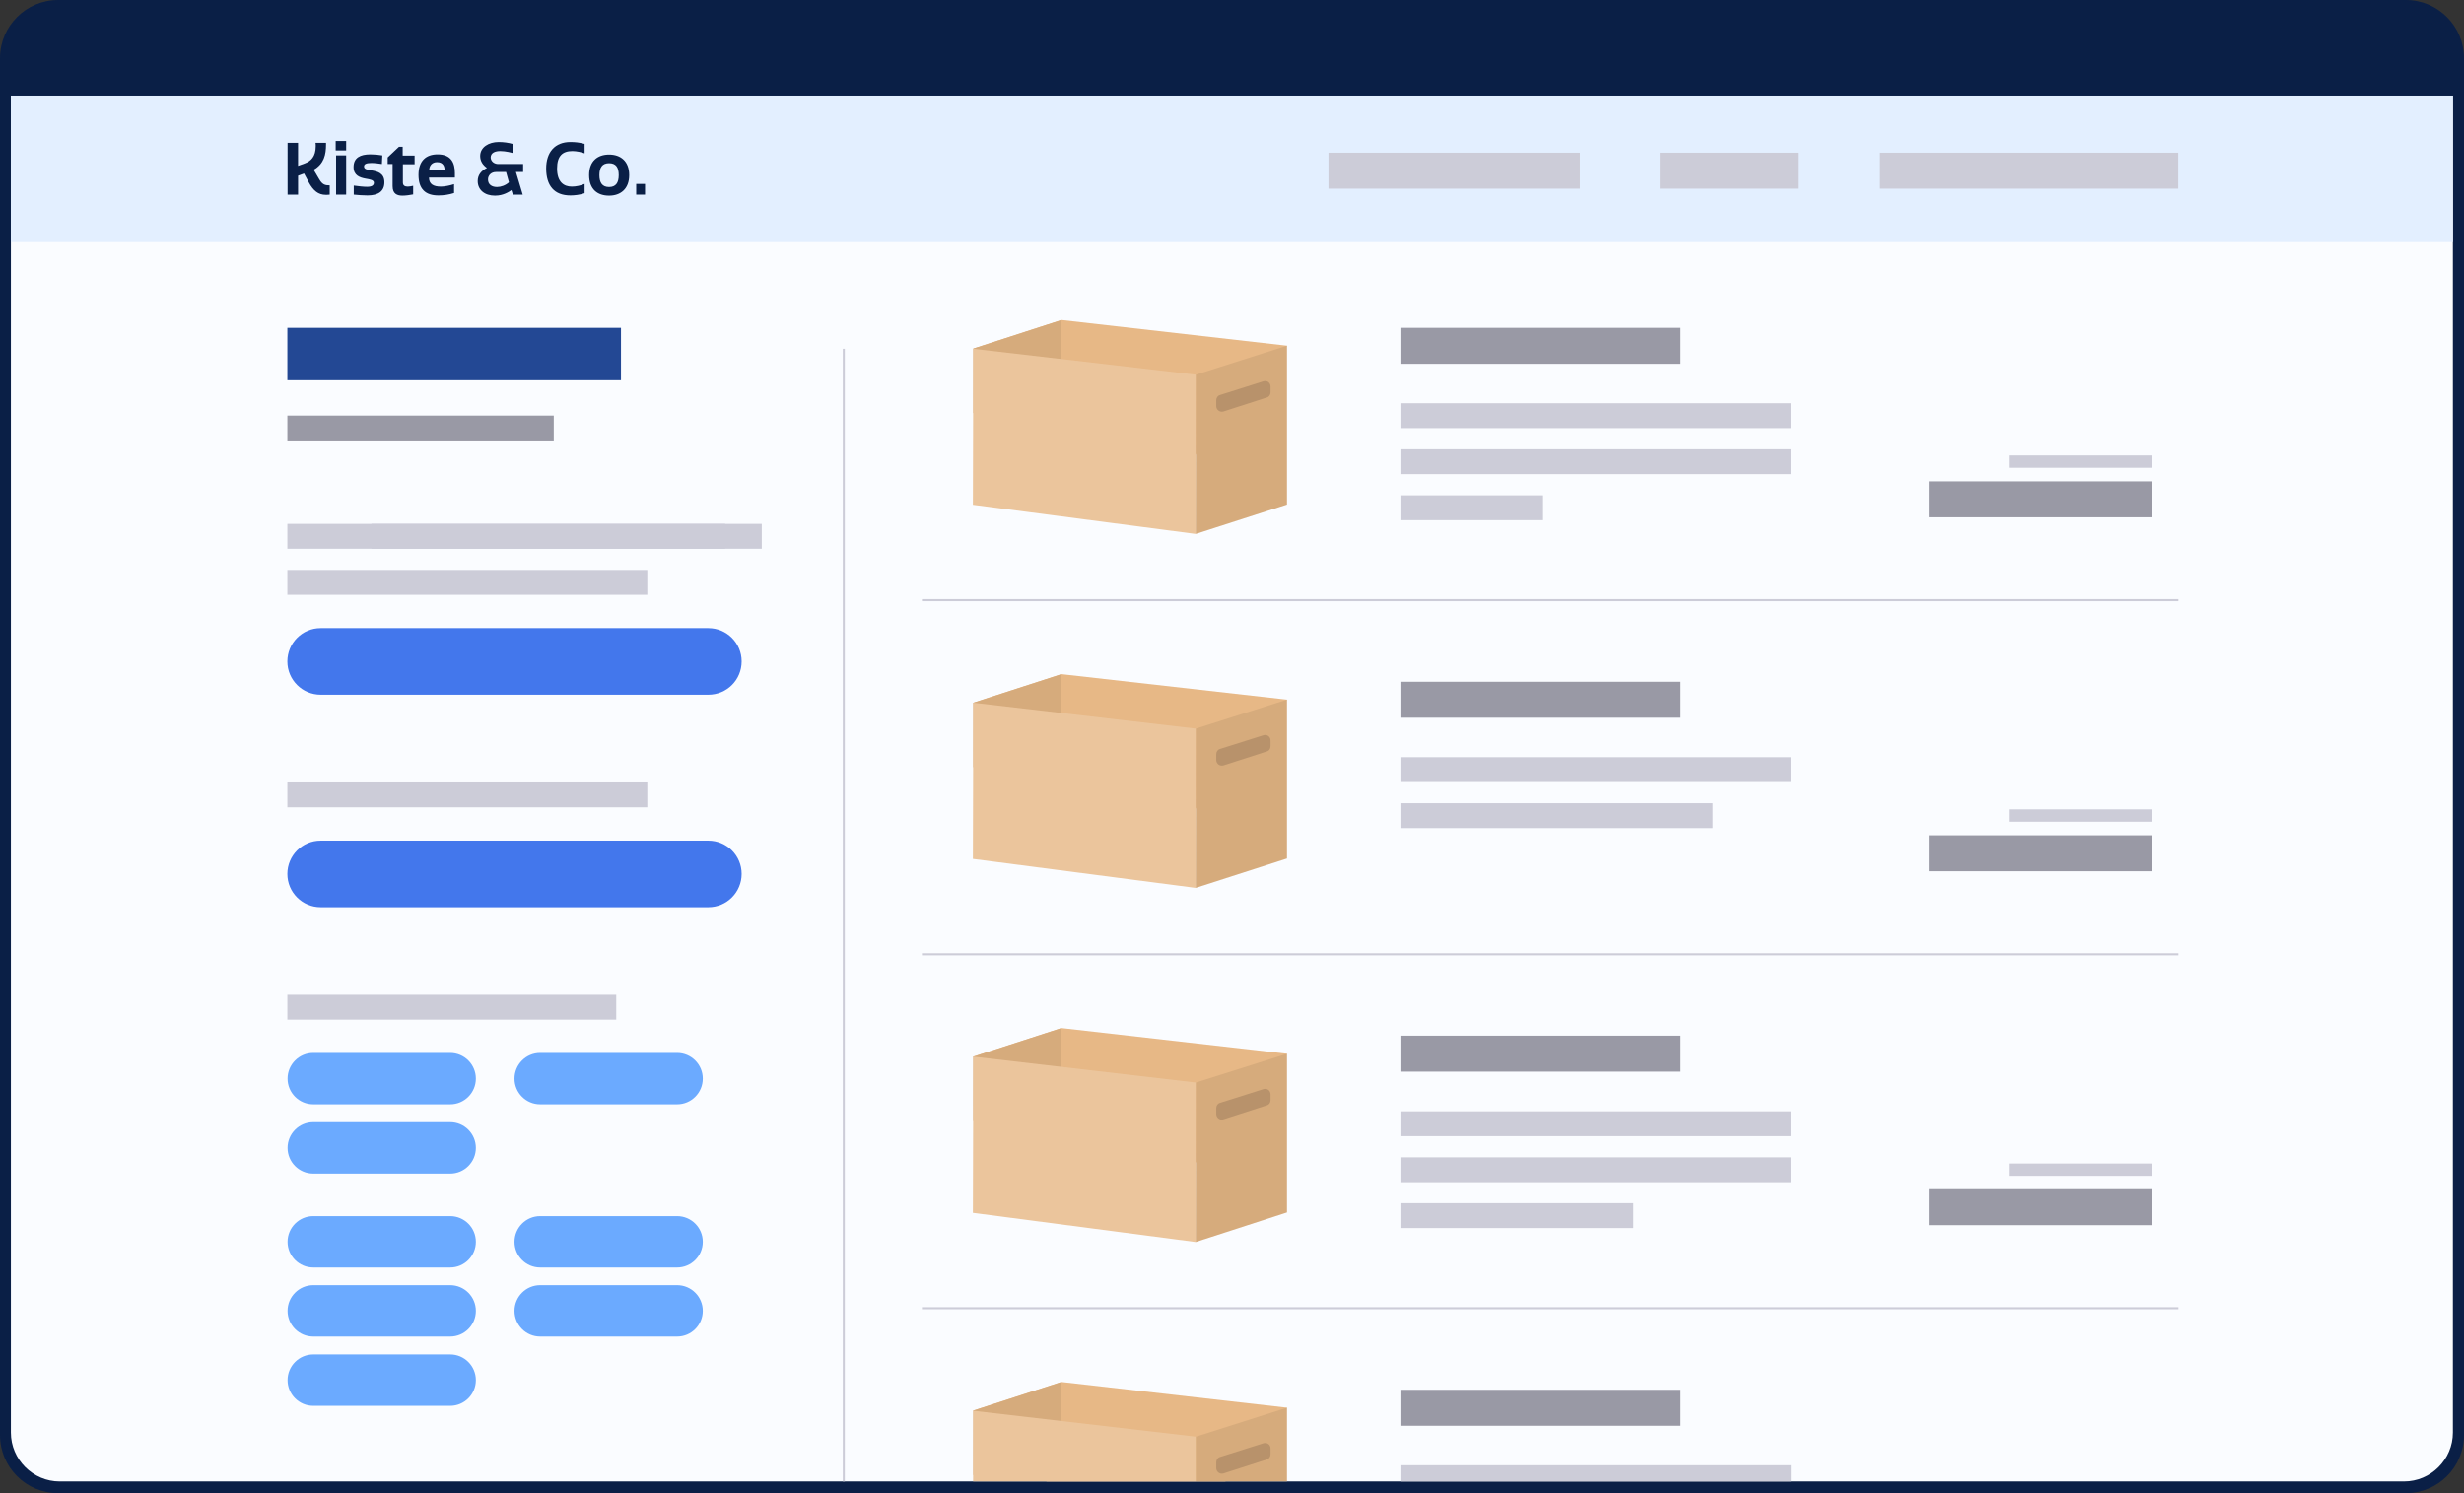 <?xml version="1.0" encoding="UTF-8"?> <svg xmlns="http://www.w3.org/2000/svg" xmlns:xlink="http://www.w3.org/1999/xlink" version="1.1" id="Ebene_1" x="0px" y="0px" viewBox="0 0 1198.7 726.5" style="enable-background:new 0 0 1198.7 726.5;" xml:space="preserve"><rect x="0" y="0" width="1198.7" height="726.5" fill="#333333" stroke="none"/> <style type="text/css"> .st0{fill:#E3EFFF;} .st1{fill:#B8D6FF;} .st2{fill:#FAFCFF;} .st3{fill:#1A1A27;} .st4{fill:#33333F;} .st5{fill:#4D4D59;} .st6{fill:#666672;} .st7{fill:#9999A5;} .st8{fill:#CCCCD8;} .st9{fill:#0A1F46;} .st10{fill:#234894;} .st11{fill:#4377EC;} .st12{fill:#6BAAFF;} .st13{fill:#F5F9FF;} .st14{fill:#99C4FF;} .st15{fill:#FFFFFF;} .st16{fill:#4377EC;stroke:#4377EC;stroke-linecap:round;stroke-linejoin:round;stroke-miterlimit:10;} .st17{fill:none;stroke:#234894;stroke-width:2.107;stroke-linecap:round;stroke-linejoin:round;stroke-miterlimit:10;} .st18{fill:none;stroke:#4377EC;stroke-width:2.107;stroke-linecap:round;stroke-linejoin:round;stroke-miterlimit:10;} .st19{fill:#234894;stroke:#234894;stroke-linejoin:round;stroke-miterlimit:10;} .st20{fill:#234894;stroke:#234894;stroke-miterlimit:10;} .st21{fill:none;stroke:#0A1F46;stroke-width:2.107;stroke-linecap:round;stroke-linejoin:round;stroke-miterlimit:10;} .st22{fill-rule:evenodd;clip-rule:evenodd;fill:#FAFCFF;} .st23{fill-rule:evenodd;clip-rule:evenodd;fill:#E3EFFF;} .st24{opacity:0.3;fill:#6BAAFF;} .st25{fill:#654938;} .st26{fill:#E7B886;} .st27{fill:#D6AB7C;} .st28{fill:#49342C;} .st29{fill:#CB935C;} .st30{fill:#EBC59C;} .st31{fill:#ABC1E0;} .st32{fill:#8C5B30;} .st33{fill:#F4F4F4;} .st34{fill:#FFFFFF;stroke:#E3EFFF;stroke-width:2.648;stroke-miterlimit:10;} .st35{fill:#E1E1E1;} .st36{fill-rule:evenodd;clip-rule:evenodd;fill:#F4F4F4;} .st37{fill-rule:evenodd;clip-rule:evenodd;fill:#E1E1E1;} .st38{opacity:0.4;fill:#B9D0F0;} .st39{fill:#C69C6D;} .st40{fill:#A67C52;} .st41{fill:#D9AD7E;} .st42{fill:none;stroke:#234894;stroke-width:1.192;stroke-miterlimit:10;} .st43{fill:none;stroke:#234894;stroke-width:1.192;stroke-linecap:round;stroke-linejoin:round;stroke-miterlimit:10;} .st44{fill:#E0E0ED;} .st45{fill:#D2D2D2;} .st46{fill:#B3B3B3;stroke:#B3B3B3;stroke-width:0.397;stroke-miterlimit:10;} .st47{fill:none;stroke:#E1E1E1;stroke-width:0.53;stroke-linecap:round;stroke-miterlimit:10;} .st48{fill:#121440;} .st49{fill:#15254A;} .st50{fill:#313C8C;} .st51{fill:#E0B88D;} .st52{fill:#734B27;} .st53{opacity:0.75;fill:#D2D2D2;} .st54{opacity:0.75;} .st55{fill:none;stroke:#F4F4F4;stroke-width:1.672;stroke-linecap:round;stroke-linejoin:round;stroke-miterlimit:10;} .st56{fill:#38732F;} .st57{fill:#6BBF54;} .st58{fill:#D9AA52;} .st59{fill:#F2CF63;} .st60{fill:#AD7117;} .st61{fill:#071733;} .st62{fill:#0D2859;} .st63{fill:#F2C4A3;} .st64{fill:#B9D0F0;} .st65{fill:#D6AD90;} .st66{fill:#95A9C4;} .st67{fill:#EE849F;} .st68{opacity:0.5;fill:#E1E1E1;} .st69{fill:#666666;} .st70{fill:#1A1A1A;} .st71{fill:none;stroke:#4D4D4D;stroke-width:0.53;stroke-linecap:round;stroke-miterlimit:10;} .st72{fill:#CA9D58;} .st73{fill:#B28B4E;} .st74{fill:#666672;stroke:#666672;stroke-width:1.192;stroke-miterlimit:10;} .st75{fill:#CCCCD8;stroke:#666672;stroke-width:1.192;stroke-miterlimit:10;} .st76{fill:none;stroke:#234894;stroke-width:0.662;stroke-miterlimit:10;} .st77{fill:none;stroke:#234894;stroke-width:0.662;stroke-linecap:round;stroke-linejoin:round;stroke-miterlimit:10;} .st78{fill:#38404B;} .st79{fill:#A6B5C6;} .st80{fill:none;stroke:#234894;stroke-width:1.324;stroke-linecap:round;stroke-linejoin:round;stroke-miterlimit:10;} .st81{fill:none;stroke:#0A1F46;stroke-width:0.927;stroke-linecap:round;stroke-linejoin:round;stroke-miterlimit:10;} .st82{fill:none;} .st83{fill-rule:evenodd;clip-rule:evenodd;fill:#E7B886;} .st84{fill-rule:evenodd;clip-rule:evenodd;fill:#654938;} .st85{fill:#E1E1E1;stroke:#E1E1E1;stroke-width:0.794;stroke-miterlimit:10;} .st86{fill:none;stroke:#ABC1E0;stroke-width:2.251;stroke-miterlimit:10;} .st87{fill:none;stroke:#CCCCD8;stroke-miterlimit:10;} .st88{fill:#B8926B;} </style> <g> <path class="st9" d="M1170.4,726.5H28.3C12.7,726.5,0,713.9,0,698.2L0,46.5h1198.7v651.7C1198.7,713.9,1186,726.5,1170.4,726.5z"></path> <path class="st9" d="M1198.7,46.5H0V28.3C0,12.7,12.7,0,28.3,0h1142.1c15.6,0,28.3,12.7,28.3,28.3V46.5z"></path> <path class="st2" d="M1193.3,46.5V697c0,13.1-10.7,23.8-23.8,23.8H29.1C16,720.8,5.3,710.1,5.3,697V46.5H1193.3z"></path> <rect x="5.3" y="46.5" class="st0" width="1188" height="71.3"></rect> <rect x="646.3" y="74.3" class="st8" width="122.3" height="17.5"></rect> <rect x="914.2" y="74.3" class="st8" width="145.5" height="17.5"></rect> <rect x="807.5" y="74.3" class="st8" width="67.2" height="17.5"></rect> <g> <rect x="681.3" y="159.5" class="st7" width="136.3" height="17.5"></rect> <rect x="938.4" y="234.2" class="st7" width="108.3" height="17.5"></rect> <rect x="681.3" y="196.2" class="st8" width="189.9" height="12.1"></rect> <rect x="681.3" y="218.6" class="st8" width="189.9" height="12.1"></rect> <rect x="681.3" y="241" class="st8" width="69.4" height="12.1"></rect> <rect x="977.3" y="221.6" class="st8" width="69.4" height="6"></rect> <line class="st87" x1="448.5" y1="292" x2="1059.8" y2="292"></line> <g> <polygon class="st26" points="626.1,168.2 561.4,245.5 495.9,193.5 473.5,169.7 473.5,169.7 473.5,169.6 516.4,155.7 516.4,155.7 "></polygon> <polygon class="st27" points="516.4,155.7 516.4,186.7 495.9,193.5 473.5,201 473.5,169.7 473.5,169.6 "></polygon> <polygon class="st30" points="581.7,259.8 473.3,245.6 473.5,169.7 581.8,182.3 "></polygon> <polygon class="st27" points="581.7,259.8 626.1,245.5 626.1,168.2 581.8,182.3 "></polygon> <path class="st88" d="M595.2,200.2l21.1-6.8c1.1-0.3,1.8-1.3,1.8-2.5l0-2.9c0-1.8-1.7-3-3.4-2.5l-21.2,6.7 c-1.1,0.3-1.8,1.4-1.8,2.5l0,3C591.8,199.5,593.5,200.7,595.2,200.2z"></path> </g> </g> <g> <rect x="681.3" y="331.7" class="st7" width="136.3" height="17.5"></rect> <rect x="938.4" y="406.4" class="st7" width="108.3" height="17.5"></rect> <rect x="681.3" y="368.4" class="st8" width="189.9" height="12.1"></rect> <rect x="681.3" y="390.8" class="st8" width="151.9" height="12.1"></rect> <rect x="977.3" y="393.8" class="st8" width="69.4" height="6"></rect> <line class="st87" x1="448.5" y1="464.3" x2="1059.8" y2="464.3"></line> <g> <polygon class="st26" points="626.1,340.4 561.4,417.7 495.9,365.8 473.5,341.9 473.5,341.9 473.5,341.9 516.4,328 516.4,328 "></polygon> <polygon class="st27" points="516.4,328 516.4,358.9 495.9,365.8 473.5,373.3 473.5,341.9 473.5,341.9 "></polygon> <polygon class="st30" points="581.7,432 473.3,417.9 473.5,341.9 581.8,354.5 "></polygon> <polygon class="st27" points="581.7,432 626.1,417.7 626.1,340.4 581.8,354.5 "></polygon> <path class="st88" d="M595.2,372.4l21.1-6.8c1.1-0.3,1.8-1.3,1.8-2.5l0-2.9c0-1.8-1.7-3-3.4-2.5l-21.2,6.7 c-1.1,0.3-1.8,1.4-1.8,2.5l0,3C591.8,371.7,593.5,372.9,595.2,372.4z"></path> </g> </g> <g> <rect x="681.3" y="503.9" class="st7" width="136.3" height="17.5"></rect> <rect x="938.4" y="578.6" class="st7" width="108.3" height="17.5"></rect> <rect x="681.3" y="540.7" class="st8" width="189.9" height="12.1"></rect> <rect x="681.3" y="563.1" class="st8" width="189.9" height="12.1"></rect> <rect x="681.3" y="585.4" class="st8" width="113.3" height="12.1"></rect> <rect x="977.3" y="566.1" class="st8" width="69.4" height="6"></rect> <line class="st87" x1="448.5" y1="636.5" x2="1059.8" y2="636.5"></line> <g> <polygon class="st26" points="626.1,512.7 561.4,589.9 495.9,538 473.5,514.2 473.5,514.1 473.5,514.1 516.4,500.2 516.4,500.2 "></polygon> <polygon class="st27" points="516.4,500.2 516.4,531.2 495.9,538 473.5,545.5 473.5,514.2 473.5,514.1 "></polygon> <polygon class="st30" points="581.7,604.3 473.3,590.1 473.5,514.1 581.8,526.7 "></polygon> <polygon class="st27" points="581.7,604.3 626.1,589.9 626.1,512.7 581.8,526.7 "></polygon> <path class="st88" d="M595.2,544.6l21.1-6.8c1.1-0.3,1.8-1.3,1.8-2.5l0-2.9c0-1.8-1.7-3-3.4-2.5l-21.2,6.7 c-1.1,0.3-1.8,1.4-1.8,2.5l0,3C591.8,543.9,593.5,545.2,595.2,544.6z"></path> </g> </g> <g> <rect x="681.3" y="676.2" class="st7" width="136.3" height="17.5"></rect> <rect x="681.3" y="712.9" class="st8" width="190" height="7.9"></rect> <g> <polygon class="st26" points="626.1,684.9 610.5,703.6 600.9,715 596.1,720.8 581.8,720.8 509.2,720.8 495.9,710.2 473.5,686.4 473.5,686.4 473.5,686.3 516.4,672.4 "></polygon> <polygon class="st27" points="516.4,672.4 516.4,703.4 495.9,710.2 473.5,717.7 473.5,686.4 473.5,686.3 "></polygon> <polygon class="st30" points="581.8,699 581.8,720.8 473.4,720.8 473.5,686.4 473.5,686.4 516.4,691.4 "></polygon> <polygon class="st27" points="626.1,684.9 626.1,720.8 596.1,720.8 581.8,720.8 581.8,720.8 581.8,699 "></polygon> <path class="st88" d="M595.2,716.9l21.1-6.8c1.1-0.3,1.8-1.3,1.8-2.5l0-2.9c0-1.8-1.7-3-3.4-2.5l-21.2,6.7 c-1.1,0.3-1.8,1.4-1.8,2.5l0,3C591.8,716.2,593.5,717.4,595.2,716.9z"></path> </g> </g> <line class="st87" x1="410.5" y1="169.7" x2="410.5" y2="720.8"></line> <g> <path class="st11" d="M344.6,338H156c-8.9,0-16.2-7.2-16.2-16.2v0c0-8.9,7.2-16.2,16.2-16.2h188.6c8.9,0,16.2,7.2,16.2,16.2v0 C360.8,330.8,353.6,338,344.6,338z"></path> </g> <rect x="139.8" y="159.5" class="st10" width="162.3" height="25.5"></rect> <rect x="139.8" y="202.2" class="st7" width="129.6" height="12.1"></rect> <rect x="139.8" y="254.9" class="st8" width="213" height="12.1"></rect> <rect x="139.8" y="277.3" class="st8" width="175.1" height="12.1"></rect> <g> <path class="st11" d="M344.6,441.4H156c-8.9,0-16.2-7.2-16.2-16.2v0c0-8.9,7.2-16.2,16.2-16.2h188.6c8.9,0,16.2,7.2,16.2,16.2v0 C360.8,434.1,353.6,441.4,344.6,441.4z"></path> </g> <rect x="139.8" y="380.7" class="st8" width="175.1" height="12.1"></rect> <g> <path class="st12" d="M219,537.3h-66.6c-6.9,0-12.5-5.6-12.5-12.5v0c0-6.9,5.6-12.5,12.5-12.5H219c6.9,0,12.5,5.6,12.5,12.5v0 C231.5,531.7,225.9,537.3,219,537.3z"></path> </g> <g> <path class="st12" d="M329.4,537.3h-66.6c-6.9,0-12.5-5.6-12.5-12.5v0c0-6.9,5.6-12.5,12.5-12.5h66.6c6.9,0,12.5,5.6,12.5,12.5v0 C341.9,531.7,336.3,537.3,329.4,537.3z"></path> </g> <g> <path class="st12" d="M219,571h-66.6c-6.9,0-12.5-5.6-12.5-12.5l0,0c0-6.9,5.6-12.5,12.5-12.5H219c6.9,0,12.5,5.6,12.5,12.5l0,0 C231.5,565.4,225.9,571,219,571z"></path> </g> <g> <path class="st12" d="M219,616.7h-66.6c-6.9,0-12.5-5.6-12.5-12.5v0c0-6.9,5.6-12.5,12.5-12.5H219c6.9,0,12.5,5.6,12.5,12.5v0 C231.5,611.1,225.9,616.7,219,616.7z"></path> </g> <g> <path class="st12" d="M329.4,616.7h-66.6c-6.9,0-12.5-5.6-12.5-12.5v0c0-6.9,5.6-12.5,12.5-12.5h66.6c6.9,0,12.5,5.6,12.5,12.5v0 C341.9,611.1,336.3,616.7,329.4,616.7z"></path> </g> <g> <path class="st12" d="M219,650.3h-66.6c-6.9,0-12.5-5.6-12.5-12.5l0,0c0-6.9,5.6-12.5,12.5-12.5H219c6.9,0,12.5,5.6,12.5,12.5l0,0 C231.5,644.7,225.9,650.3,219,650.3z"></path> </g> <g> <path class="st12" d="M329.4,650.3h-66.6c-6.9,0-12.5-5.6-12.5-12.5l0,0c0-6.9,5.6-12.5,12.5-12.5h66.6c6.9,0,12.5,5.6,12.5,12.5 l0,0C341.9,644.7,336.3,650.3,329.4,650.3z"></path> </g> <g> <path class="st12" d="M219,684h-66.6c-6.9,0-12.5-5.6-12.5-12.5l0,0c0-6.9,5.6-12.5,12.5-12.5H219c6.9,0,12.5,5.6,12.5,12.5l0,0 C231.5,678.4,225.9,684,219,684z"></path> </g> <rect x="139.8" y="484" class="st8" width="160" height="12.1"></rect> <rect x="180.7" y="254.9" class="st8" width="189.9" height="12.1"></rect> <g> <path class="st9" d="M139.9,69.5h5.1v11.2l3.3-1.2c2.9-1.1,5.3-3.2,5.3-8.4c0-0.5,0-1-0.1-1.6h5.1c0,0.3,0,0.6,0,0.9 c0,4.7-0.9,9.3-6,12.2l2.7,4.6c1.5,2.6,2.8,3,5.1,3v4.5c-0.7,0.1-1.3,0.1-1.9,0.1c-3.6,0-6.1-2-8.3-6.1l-2.3-4.3l-2.9,1.1v9.2 h-5.1V69.5z"></path> <path class="st9" d="M168.4,73.2h-5.1v-4.6h5.1V73.2z M168.4,94.7h-4.9V75.6h4.9V94.7z"></path> <path class="st9" d="M186,75.6l-0.2,4.2c-1.4-0.2-3.5-0.5-5-0.5c-2.6,0-3.7,0.5-3.7,1.7c0,1.3,1.5,1.6,3.6,1.9 c2.9,0.5,6.3,1.3,6.3,5.8c0,4.3-2.9,6.4-8.2,6.4c-2,0-4.9-0.2-6.7-0.4v-4.4c2.1,0.3,4.8,0.6,6.4,0.6c2.4,0,3.4-0.7,3.4-2 c0-1.3-1.8-1.6-4.1-2c-2.7-0.5-5.8-1.5-5.8-5.6c0-4.6,3.3-6.2,8.2-6.2C182.1,75.1,184.3,75.3,186,75.6z"></path> <path class="st9" d="M196,88.8c0,1.6,1.1,2,2.4,2c0.8,0,1.8-0.2,2.6-0.4v4.2c-1.5,0.3-3.6,0.6-5.2,0.6c-2.5,0-4.8-0.8-4.8-4.6 V79.8h-2.4v-3.2l5.5-5.2h1.8v4.3h5.8v4.2H196V88.8z"></path> <path class="st9" d="M221,93.9c-2.6,0.8-5,1.2-7.7,1.2c-6.3,0-9.7-3.1-9.7-10c0-6.8,3.6-10,9.3-10c6.7,0,8.4,4.3,8.4,9.1v2.2 h-12.6c0,3.2,2.2,4.4,5.8,4.4c1.7,0,4.3-0.5,6.4-1.2V93.9z M216.3,82.9c0-1.8-0.6-4-3.7-4c-2.5,0-3.8,1.8-3.8,4H216.3z"></path> <path class="st9" d="M242.4,79.8h12.1v3.9H251l3.3,11h-4.8l-0.7-2.2c-1.1,0.8-3.9,2.7-8,2.7c-5,0-8.4-2.8-8.4-7.1 c0-2.8,1.5-4.9,4.5-6.4c-2.1-1.4-3.3-3.4-3.3-5.8c0-4.3,4.2-6.8,9-6.8c2.3,0,4.7,0.3,7.1,1v4.4c-0.8-0.2-3.7-1-6.3-1 c-2.3,0-4.7,0.7-4.7,3.2C238.9,78.8,240.7,79.8,242.4,79.8z M241.3,83.7c-2.4,0-3.9,1.7-3.9,3.6c0,2.6,2,3.7,4.4,3.7 c1.9,0,4.2-0.8,5.8-2.3l-1.4-5H241.3z"></path> <path class="st9" d="M277.5,69.1c2.2,0,4.3,0.2,6.9,0.9v4.6c-1.4-0.5-3.9-1.1-5.9-1.1c-4.8,0-7.5,2.3-7.5,8.5 c0,6.7,3.4,8.8,7.2,8.8c2,0,4.3-0.5,6.2-1.3V94c-2.2,0.8-4.9,1.1-6.9,1.1c-7.9,0-11.8-4.8-11.8-13.1 C265.7,74.1,269.9,69.1,277.5,69.1z"></path> <path class="st9" d="M296.3,95.2c-5.5,0-9.7-3-9.7-10c0-7,4.3-10,9.7-10c5.5,0,9.8,3.1,9.8,10C306.1,92,301.8,95.2,296.3,95.2z M296.3,79.4c-3.3,0-4.7,2.1-4.7,5.8c0,3.7,1.4,5.8,4.7,5.8c3.3,0,4.7-2.1,4.7-5.8C301,81.5,299.7,79.4,296.3,79.4z"></path> <path class="st9" d="M313.8,94.7h-4.3v-5.2h4.3V94.7z"></path> </g> </g> </svg> 